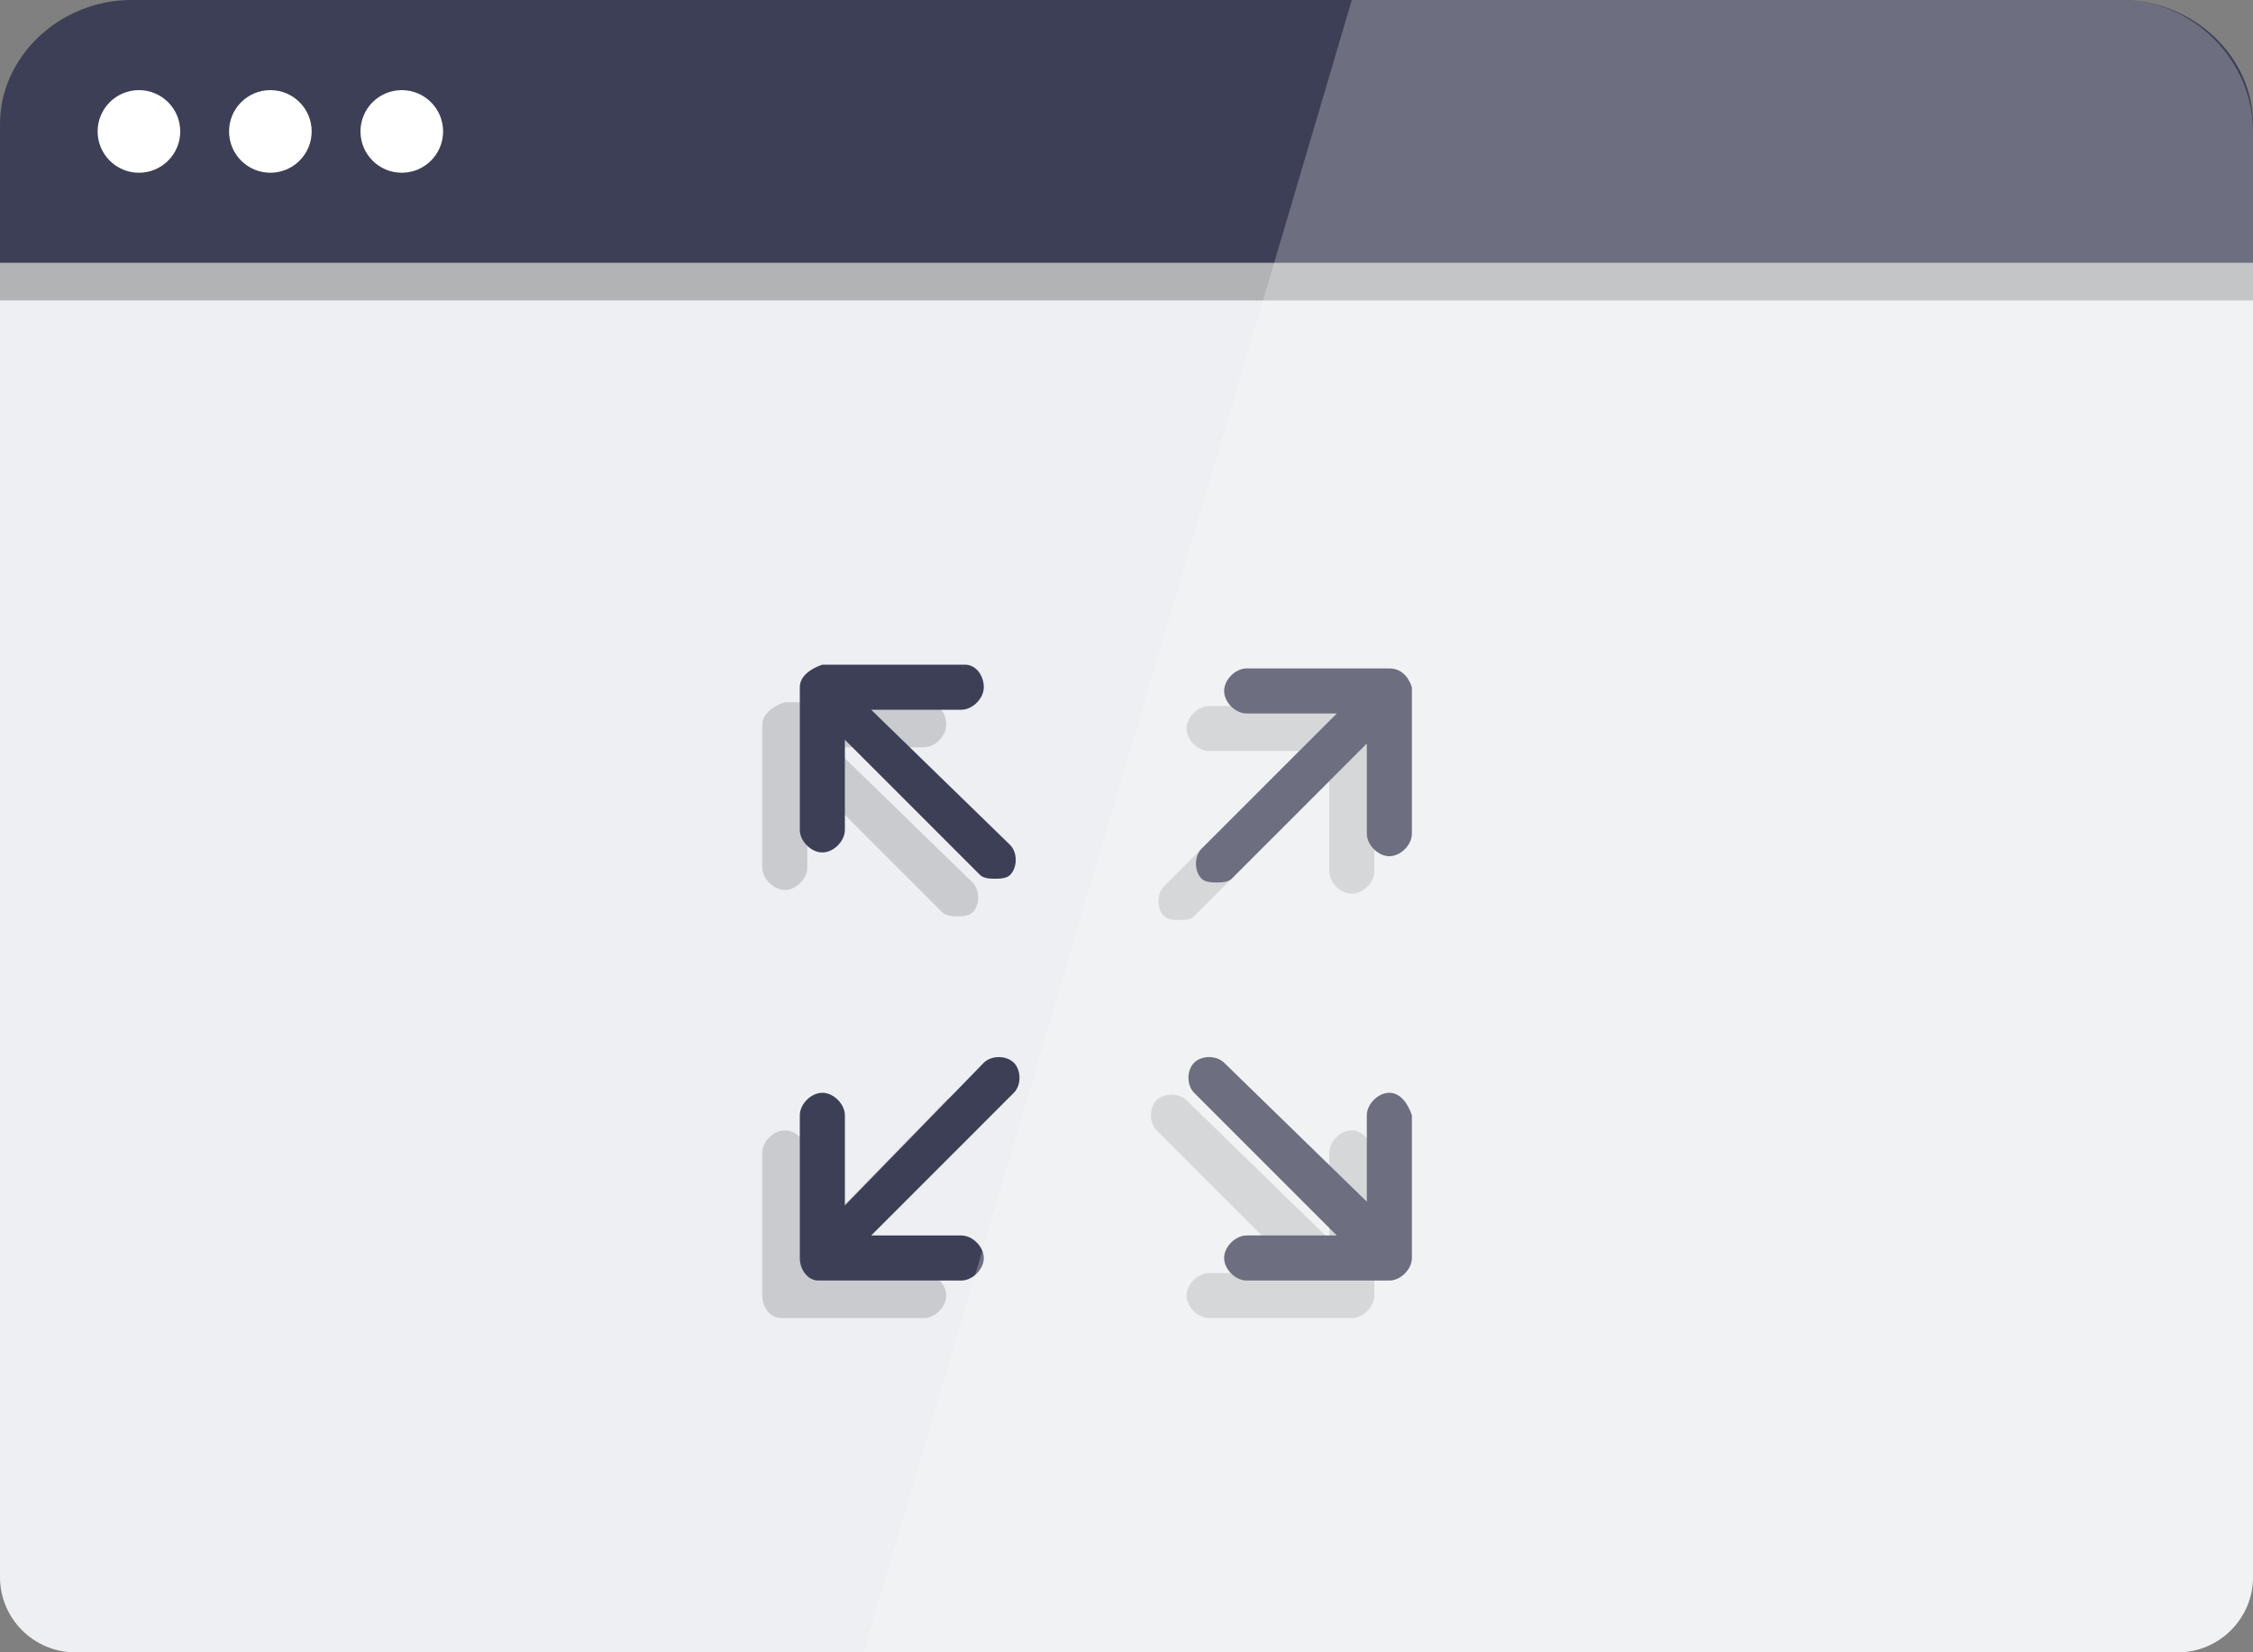 <?xml version="1.0" encoding="utf-8"?>
<!-- Generator: Adobe Illustrator 18.0.0, SVG Export Plug-In . SVG Version: 6.00 Build 0)  -->
<!DOCTYPE svg PUBLIC "-//W3C//DTD SVG 1.1//EN" "http://www.w3.org/Graphics/SVG/1.1/DTD/svg11.dtd">
<svg version="1.1" id="Layer_1" xmlns="http://www.w3.org/2000/svg" xmlns:xlink="http://www.w3.org/1999/xlink" x="0px" y="0px"
	 viewBox="0 0 60 44" enable-background="new 0 0 60 44" xml:space="preserve">
<rect x="0" y="0" width="60" height="44" fill="#808080" stroke="none"/>
<g id="Home_3_">
	<g id="_x30_1_x5F_index-0-copy-7_3_" transform="translate(-30, -275)">
		<g id="Group_7_" transform="translate(30, 95)">
			<g id="_x32__4_" transform="translate(0, 125)">
				<g id="Browser_2_" transform="translate(0, 55)">
					<path id="Rectangle-10_3_" fill="#3D3F56" d="M3.5,0h53l0,0C58.4,0,60,1.5,60,3.3v36.8l0,0c0,1-0.9,1.9-2,1.9H2l0,0
						c-1.1,0-2-0.9-2-1.9V3.3l0,0C0,1.5,1.6,0,3.5,0z"/>
					<ellipse id="Oval_7_" fill="#FFFFFF" cx="3.7" cy="3.5" rx="1.1" ry="1.1"/>
					<ellipse id="Oval_6_" fill="#FFFFFF" cx="10.7" cy="3.5" rx="1.1" ry="1.1"/>
					<ellipse id="Oval_5_" fill="#FFFFFF" cx="7.2" cy="3.5" rx="1.1" ry="1.1"/>
					<path id="Rectangle-10-Copy_2_" fill="#EDEFF2" d="M0,7h60v35l0,0c0,1.1-0.9,2-2,2H2l0,0c-1.1,0-2-0.9-2-2V7z"/>
					<rect id="Rectangle-path_5_" y="7" opacity="0.25" enable-background="new    " width="60" height="1"/>
					<g id="Rectangle-10-Copy-8_1_" transform="translate(15, 14)">
						<g id="Capa_1_2_" opacity="0.15">
							<g>
								<path d="M5.9,9.7c0.3,0,0.6-0.3,0.6-0.6V6.7l3.6,3.6c0.1,0.1,0.3,0.1,0.4,0.1s0.3,0,0.4-0.1c0.2-0.2,0.2-0.6,0-0.8L7.2,5.9
									h2.4c0.3,0,0.6-0.3,0.6-0.6c0-0.3-0.2-0.6-0.5-0.6H5.9C5.6,4.8,5.3,5,5.3,5.3v3.8C5.3,9.4,5.6,9.7,5.9,9.7z"/>
								<path d="M21,16.1c-0.3,0-0.6,0.3-0.6,0.6V19l-3.8-3.7c-0.2-0.2-0.6-0.2-0.8,0c-0.2,0.2-0.2,0.6,0,0.8l3.8,3.8h-2.4
									c-0.3,0-0.6,0.3-0.6,0.6s0.3,0.6,0.6,0.6H21c0.3,0,0.6-0.3,0.6-0.6v-3.8C21.5,16.4,21.3,16.1,21,16.1z"/>
								<path d="M10.2,15.3l-3.7,3.8v-2.4c0-0.3-0.3-0.6-0.6-0.6c-0.3,0-0.6,0.3-0.6,0.6v3.8c0,0.3,0.2,0.6,0.5,0.6h3.8
									c0.3,0,0.6-0.3,0.6-0.6s-0.3-0.6-0.6-0.6H7.2l3.8-3.8c0.2-0.2,0.2-0.6,0-0.8C10.8,15.1,10.4,15.1,10.2,15.3z"/>
								<path d="M21,4.8h-3.8c-0.3,0-0.6,0.3-0.6,0.6c0,0.3,0.3,0.6,0.6,0.6h2.4l-3.6,3.6c-0.2,0.2-0.2,0.6,0,0.8
									c0.1,0.1,0.3,0.1,0.4,0.1c0.1,0,0.3,0,0.4-0.1l3.6-3.6v2.4c0,0.3,0.3,0.6,0.6,0.6s0.6-0.3,0.6-0.6V5.3
									C21.5,5,21.3,4.8,21,4.8z"/>
							</g>
						</g>
						<g id="Capa_1_1_">
							<g>
								<path fill="#3D3F56" d="M6.9,8.7c0.3,0,0.6-0.3,0.6-0.6V5.7l3.6,3.6c0.1,0.1,0.3,0.1,0.4,0.1s0.3,0,0.4-0.1
									c0.2-0.2,0.2-0.6,0-0.8L8.2,4.9h2.4c0.3,0,0.6-0.3,0.6-0.6c0-0.3-0.2-0.6-0.5-0.6H6.9C6.6,3.8,6.3,4,6.3,4.3v3.8
									C6.3,8.4,6.6,8.7,6.9,8.7z"/>
								<path fill="#3D3F56" d="M22,15.1c-0.3,0-0.6,0.3-0.6,0.6V18l-3.8-3.7c-0.2-0.2-0.6-0.2-0.8,0c-0.2,0.2-0.2,0.6,0,0.8
									l3.8,3.8h-2.4c-0.3,0-0.6,0.3-0.6,0.6s0.3,0.6,0.6,0.6H22c0.3,0,0.6-0.3,0.6-0.6v-3.8C22.5,15.4,22.3,15.1,22,15.1z"/>
								<path fill="#3D3F56" d="M11.2,14.3l-3.7,3.8v-2.4c0-0.3-0.3-0.6-0.6-0.6c-0.3,0-0.6,0.3-0.6,0.6v3.8c0,0.3,0.2,0.6,0.5,0.6
									h3.8c0.3,0,0.6-0.3,0.6-0.6s-0.3-0.6-0.6-0.6H8.2l3.8-3.8c0.2-0.2,0.2-0.6,0-0.8C11.8,14.1,11.4,14.1,11.2,14.3z"/>
								<path fill="#3D3F56" d="M22,3.8h-3.8c-0.3,0-0.6,0.3-0.6,0.6c0,0.3,0.3,0.6,0.6,0.6h2.4l-3.6,3.6c-0.2,0.2-0.2,0.6,0,0.8
									c0.1,0.1,0.3,0.1,0.4,0.1c0.1,0,0.3,0,0.4-0.1l3.6-3.6v2.4c0,0.3,0.3,0.6,0.6,0.6s0.6-0.3,0.6-0.6V4.3
									C22.5,4,22.3,3.8,22,3.8z"/>
							</g>
						</g>
						<path opacity="0.25" fill="#FCFCFC" enable-background="new    " d="M21-14h20.5l0,0c1.9,0,3.5,1.6,3.5,3.5V28l0,0
							c0,1.1-0.9,2-2,2H8L21-14z"/>
					</g>
				</g>
			</g>
		</g>
	</g>
</g>
</svg>
